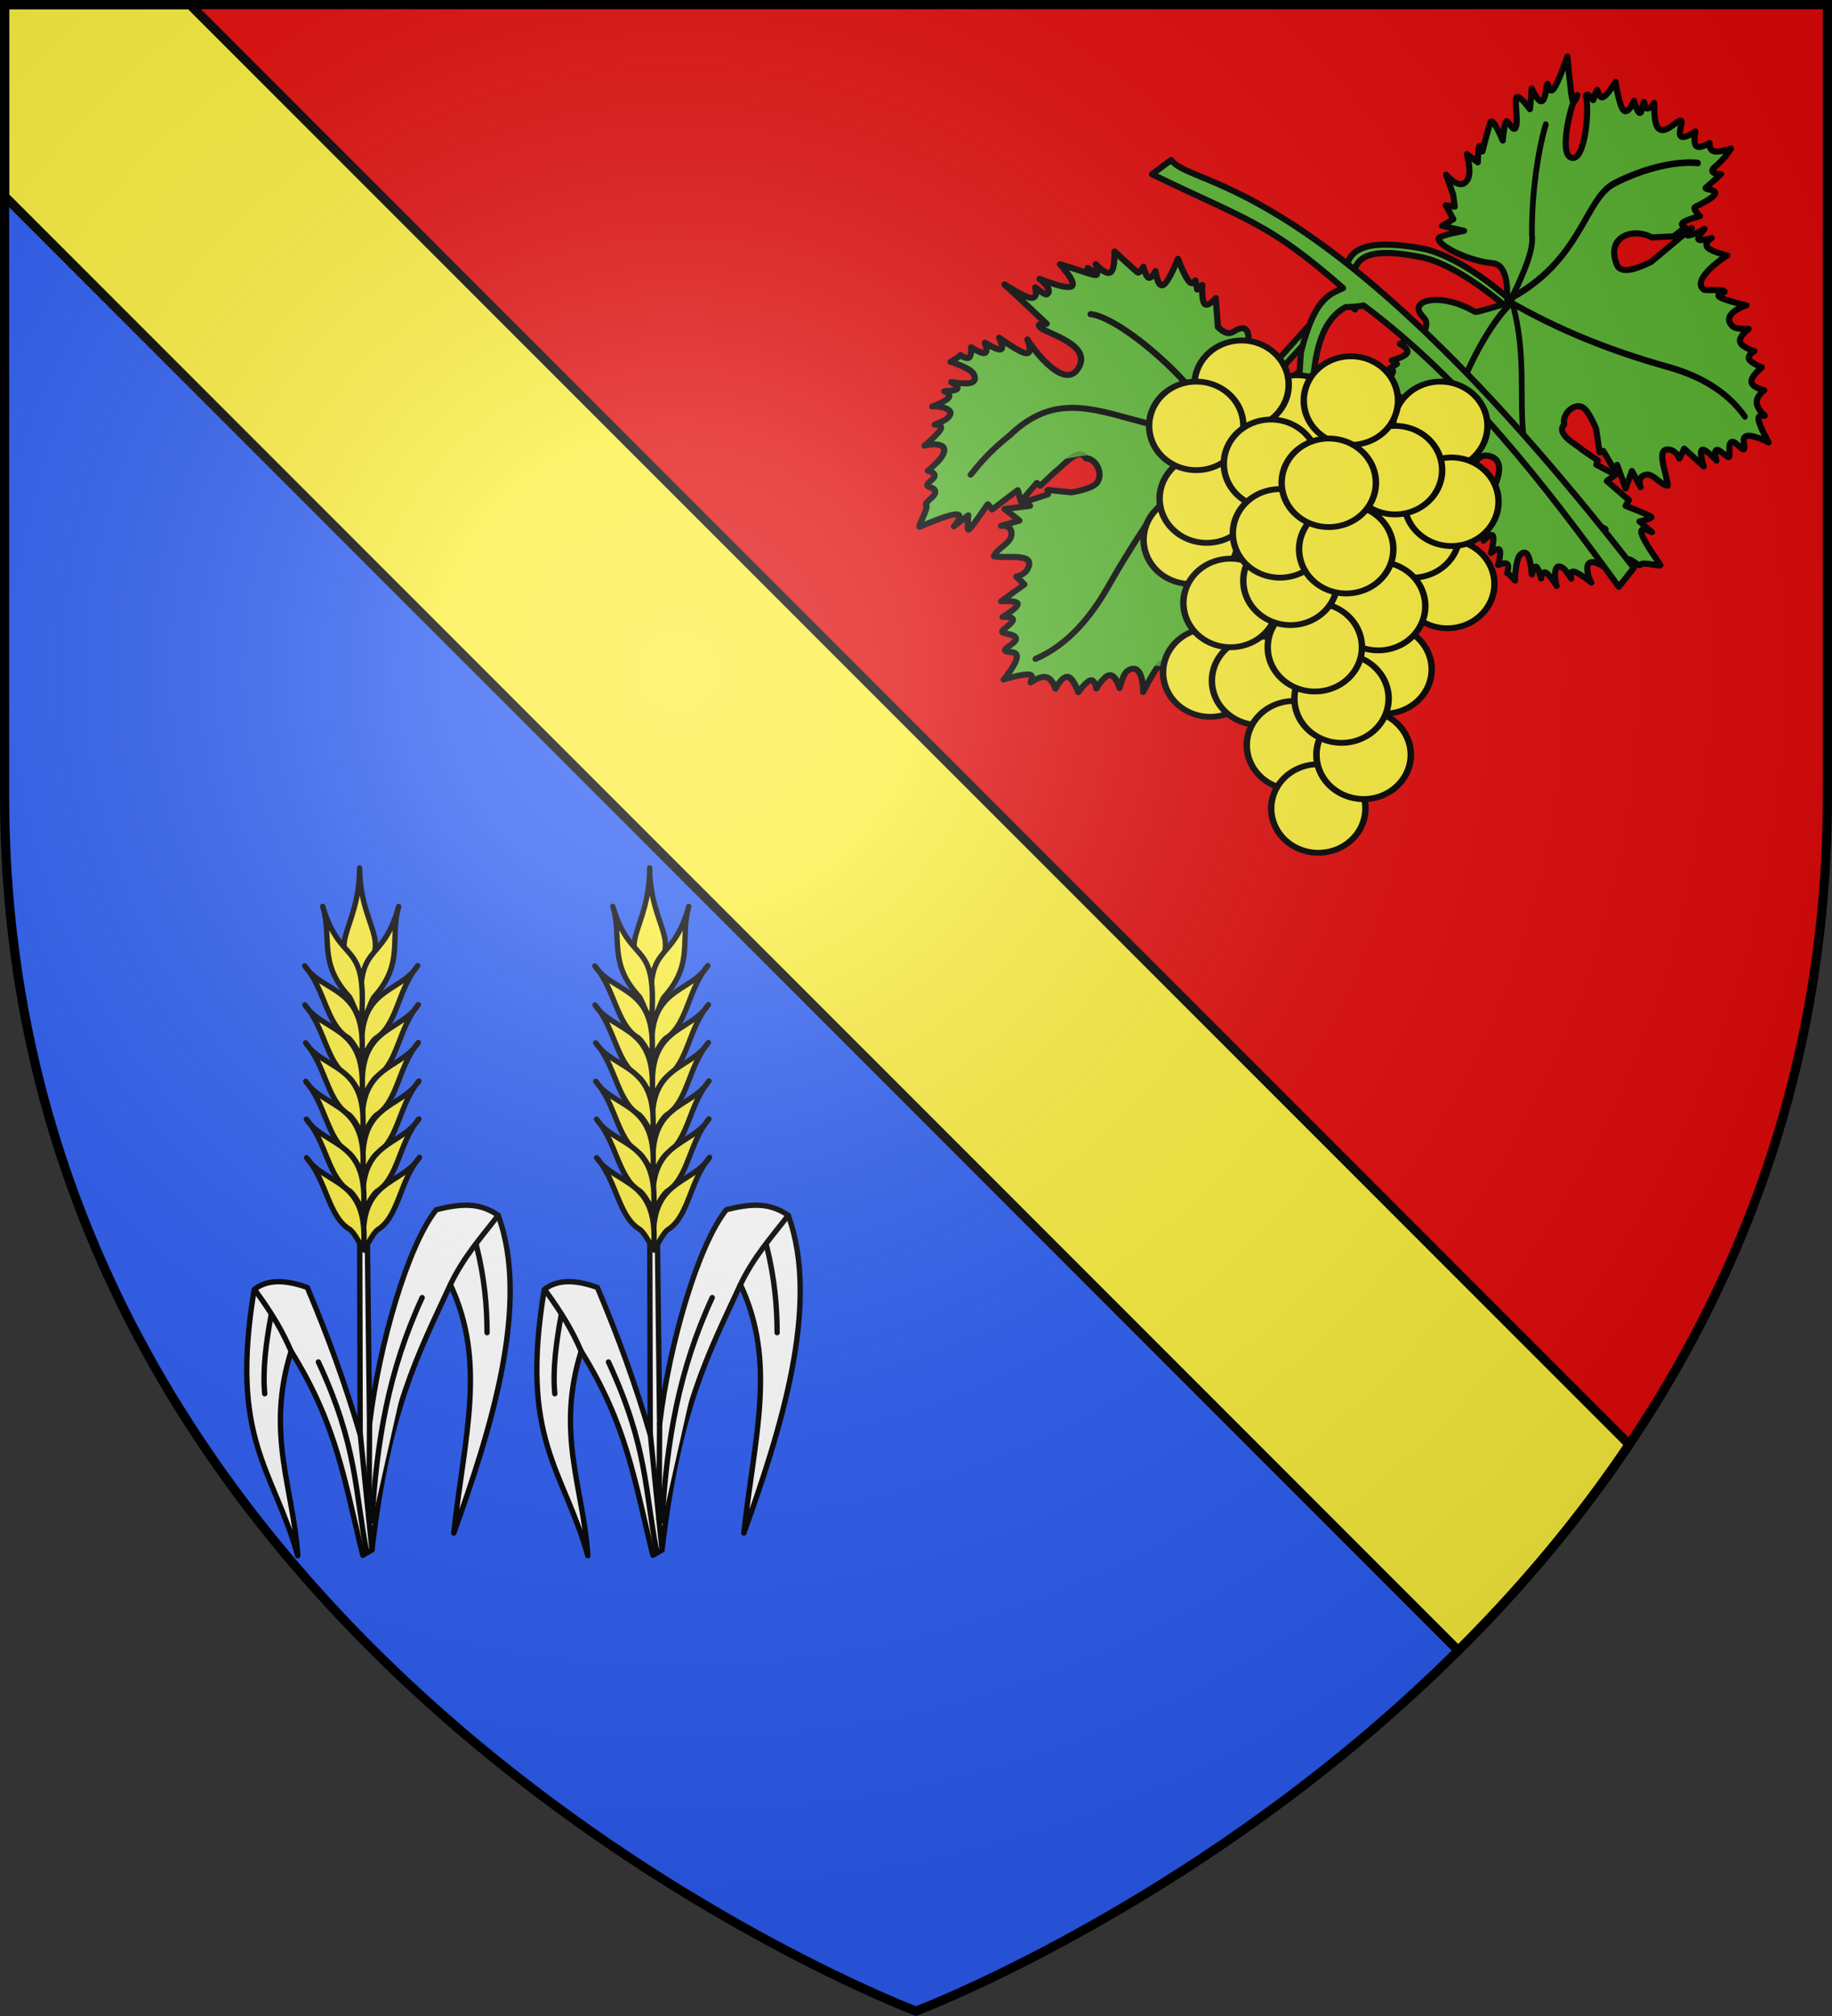 <?xml version="1.0" encoding="UTF-8" standalone="no"?><svg height="660" width="600" xmlns="http://www.w3.org/2000/svg" xmlns:xlink="http://www.w3.org/1999/xlink"><rect width="100%" height="100%" fill="#333333" stroke="none"/><radialGradient id="a" cx="221.445" cy="226.331" gradientTransform="matrix(1.353 0 0 1.349 -77.629 -85.747)" gradientUnits="userSpaceOnUse" r="300"><stop offset="0" stop-color="#fff" stop-opacity=".314"/><stop offset=".19" stop-color="#fff" stop-opacity=".251"/><stop offset=".6" stop-color="#6b6b6b" stop-opacity=".125"/><stop offset="1" stop-opacity=".125"/></radialGradient><g><path d="m300 658.5s-298.5-112.32-298.5-397.772v-259.228h597v259.228c0 285.452-298.5 397.772-298.5 397.772z" fill="#e20909" fill-rule="evenodd"/><path d="m300 658.397s-298.5-112.217-298.5-397.669l0-259.228 506.703 505.353c-87.818 105.695-208.203 151.544-208.203 151.544z" fill="#2b5df2" fill-rule="evenodd"/><path d="m1.5 1.5s-0 61.069 0 62.75l476.086 476.102c19.855-19.751 39.012-42.184 56.002-67.451l-471.4-471.4z" fill="#fcef3c" fill-rule="evenodd" stroke="#000" stroke-width="3"/><g stroke="#000" stroke-linecap="round" stroke-linejoin="round" stroke-width="2.135" transform="matrix(.937 0 0 .937 35.88 3.098)"><g fill="#5ab532" fill-rule="evenodd" stroke-width="1.462" transform="matrix(1.125 .888 .969 -1.132 -949.864 -98.316)"><path d="m821.35 472.914-1.106-43.995s-4.95 5.947-4.936 6.28c.413 10.391-4.741 16.859-6.634 13.773-.93-1.192-.184-3.244-4.278-2.811l-4.976 4.992s.046-2.799-1.106-2.681c-1.152.118-3.501 3.154-3.501 3.154l-.184-1.577-1.843 1.419s.553-1.459-1.106-1.104c-1.659.355-5.529 2.523-5.529 2.523s2.027-5.558 1.474-6.938c-.553-1.38-3.686 1.419-3.686 1.419s.553-1.971-.184-2.208c-.737-.237-2.764 1.261-2.764 1.261s.553-1.892-.184-1.892-7.556.473-7.556.473 2.949-3.154 2.58-4.415c-.369-1.262-4.054-.631-4.054-.631s1.889-.946 1.659-1.419c-.23-.473-2.58-.473-2.58-.473s6.081.946.369-1.104c-5.713-2.05-6.081-2.208-6.081-2.208s6.081-.946 5.713-2.365c-.369-1.419-7.187-3.311-7.187-3.311s4.285.079 3.87-1.735c-.127-.554-3.317-.473-3.317-.473s2.442-1.537.921-2.523c-1.52-.986-8.109-1.419-7.003-1.419 1.106 0 14.006-1.104 14.006-1.104s-2.588-1.556-.369-1.577c2.369-.022 12.12 4.273 13.263-1.892 1.279-6.9-13.489-2.51-14-2.208 0 0 3.409-1.735 2.027-2.681-1.382-.946-7.556-1.104-7.556-1.104s2.672-1.143 2.211-1.892c-.461-.749-4.054-1.104-4.054-1.104s2.119-1.183 1.659-1.892c-.461-.71-3.501-.946-3.501-.946s1.474-1.459 1.29-2.208c-.184-.749-2.027-.788-2.027-.788h.184l-.921-2.681s4.391 1.746 6.234 1.115c3.16-1.517-1.027-3.618-2.917-4.742 0 0 2.396.315 2.211-.473-.184-.788-2.027-2.208-2.027-2.208s1.797.512 1.843-.631c.046-1.143-1.659-3.942-1.659-3.942.23.491 5.471 3.819 4.607-.315-.162-.776-1.29-2.681-1.29-2.681s1.474 1.34 1.843 0c.369-1.34-.369-5.361-.369-5.361.064.437 4.38 5.148 4.976.315.174-1.414-.369-4.415-.369-4.415s1.428.71 2.027 0c.599-.71-.553-2.838.369-2.838.921 0 1.705.788 2.396-.158.691-.946-.553-3.469.369-3.627.921-.158 1.843-5.519 2.211-4.888.369.631 3.225 6.308 4.791 7.569 1.566 1.261 1.474-2.523 1.474-2.523l.921 4.1s2.211-3.154 2.396-2.523c.184.631-.553 7.411-.553 7.411l1.659-.315 1.659 7.254 2.396-1.577v5.677h1.106l.553 4.888c.505 1.757.297 8.14 3.501 6.803 2.211 1.582 6.158-.618 5.973-3.165-.137-1.895-3.209-5.215-3.209-5.215l-4.791-2.996.737-.788-2.949-4.573 1.474-.158-4.239-4.258h4.607l-2.58-3.627s1.498 1.643 2.949.315c1.981-1.813-.184-4.534.553-6.938 2.396 1.03 7.371 7.208 8.293 2.365.297-1.561-.921-2.838-.921-2.838l2.764-.315-1.659-6.465s2.81 2.562 3.501 1.892c.691-.67-.737-4.573-.737-4.573s1.797 1.656 2.396.946c.599-.71-.737-3.784 0-3.784.737 0 2.626 1.537 3.501.788.875-.749-.921-3.784 0-3.784.921 0 2.073 1.853 3.133.473 1.06-1.38 1.106-5.992 1.106-5.992s2.488 3.706 3.87 4.573c1.382.867 1.474-1.735 1.659-1.104.184.631.645 2.562 2.027 3.154 1.382.591 3.501-.788 3.501-.788s-.829 3.272.369 3.942 4.423-1.262 4.423-1.262-.323 3.114.369 3.942c.691.828 2.396-.631 2.396-.631s-.691 3.548.369 4.415c1.06.867 3.87-.946 3.87-.946s-1.644 3.037-1.29 4.258c1.244 4.29 6.266-1.466 6.266-1.577 0 0-1.428 5.677-1.29 7.411.138 1.735 1.889-1.656 1.843-.473-.046 1.183-2.139 4.561-2.027 5.204.737 4.221 10.32-2.666 10.32-2.838 0 0-1.06 4.297-.553 5.677.507 1.38 2.58-.158 2.58-.158s-2.119 2.484-1.843 3.154c.276.67 3.686-.946 2.949-.473-.737.473-2.903 2.602-3.317 3.469-.415.867 3.501-.946 1.659 0l-11.794 6.781c-2.484 2.295-6.585 6.233-4.607 8.369 4.849 5.235 10.132-.533 10.11-6.307l2.79-5.373 3.317-2.05s-.138 1.616.921.946c1.06-.67 3.317-3.627 3.317-3.627s.737 2.681 1.474 2.05c.737-.631 3.778-3.548 5.16-3.784 1.382-.237-.369 3.311.369 2.838.737-.473 4.791-2.523 4.791-2.523s-1.843 3.784 1.106 2.05c2.949-1.735 5.713-2.208 5.713-2.208s-2.258 2.484-2.58 3.942c-.323 1.459 1.29 1.892 1.29 1.892s-2.442 1.853-2.211 2.996c.23 1.143 3.133 1.577 3.133 1.577s-2.903 1.932-2.764 3.154c.138 1.222 4.423.631 3.317 1.735-1.106 1.104-4.469 2.405-4.239 4.415.23 2.011 5.897 3.627 5.16 3.627-.737 0-1.751.591-2.027 1.262s1.659 1.419.921 1.419c-.737 0-2.58-.631-2.764 0-.184.631 2.027 2.523 2.027 2.523s-3.824.158-3.317 1.735c.507 1.577 5.344 4.573 5.344 4.573s-3.778.749-4.791 1.735c-1.014.986 1.474 2.208.737 2.208-.737 0-2.58 0-2.58 0s1.29 2.365 0 2.208c-1.797-1.926-15.23-6.109-15.343-1.719-.095 3.701 14.606 4.962 14.606 3.926 0 0-2.764-.158-1.659.788 1.106.946 9.03 5.204 9.03 5.204s-6.542-.158-8.661.473c-2.119.631.921 2.05.184 2.05s-3.732-1.025-4.423-.158 1.659 3.627 1.659 3.627l-4.791-1.419s2.211 4.415.921 4.415c-1.29 0-4.976-2.641-6.634-2.523-1.659.118 1.29 2.996 0 2.996s-4.423-.946-4.423-.946 4.239 4.731 2.58 4.731-7.371-.631-7.371-.631 1.474 1.261.737 1.261c-.737 0-3.686-1.104-3.686-1.104l.553 3.469s-3.166-2.663-5.16-2.523c-4.198.295-1.843 5.834-1.843 5.834l-3.686-3.627-2.396-1.419-.737 2.365-2.211-3.154-2.764 2.208 1.437-5.954s-4.041 6.012-4.697 5.683c-1.687-.845-1.435-9.678.864-15.813 1.619-4.322-5.897-6.623-5.897-6.623l1.29 44.783z"/><g fill-opacity=".75"><path d="m823.5 359-.25-.5c3.823 7.391 3.537 16.009 2 23.75-3.095 15.594-4.637 30.587-4 46.25 17.365-15.279 31.48-10.058 38.5-16.25 6.708-5.916 12.041-13.09 14.25-19"/><path d="m822.25 427.75c-16.76-15.059-37.052-10.704-39.25-31.75-1.205-6.077-1.095-9.523-1-13"/><path d="m821 427.25c-11.489 5.633-36.334 6.472-42.25 2.75"/><path d="m822.5 427.5c6.914-.748 13.286-1.135 16.25.75 12.541 5.209 23.661 6.477 26 6.5"/></g></g><g stroke-width="2.135"><path d="m435.365 104.84c.151-10.2-6.992-24.417 23.292-18.249 12.593 2.565 28.449 16.453 28.449 16.453s-9.364 2.868-9.749 2.645c-12.005-6.965-22.077-4.149-19.364.26.952 1.966 3.721 2.247 1.245 7.391l-8.254 3.493s3.309 1.668 2.617 3.117c-.693 1.449-5.387 2.68-5.387 2.68l1.763 1.218-2.553 1.559s1.979.17.765 2.143c-1.214 1.973-5.621 5.748-5.621 5.748s7.502.754 8.857 2.337c1.355 1.583-3.439 3.995-3.439 3.995s2.581.487 2.504 1.607c-.077 1.12-2.81 2.874-2.81 2.874s2.488.438 2.134 1.412c-.354.974-4.188 9.694-4.188 9.694s5.121-1.949 6.426-.682c1.304 1.266-1.208 5.748-1.208 5.748s2.019-1.912 2.464-1.315c.445.597-.685 3.702-.685 3.702s1.813-8.622 1.473.195c-.339 8.817-.331 9.401-.331 9.401s4.035-7.453 5.524-6.089c1.489 1.364.434 11.545.434 11.545s1.967-5.712 3.898-4.043c.59.51-1.039 4.676-1.039 4.676s2.979-2.278 3.406.341c.426 2.618-2.232 11.594-1.7 10.132s8.03-17.829 8.03-17.829.583 4.381 1.675 1.461c1.166-3.118.809-18.659 8.599-16.361 8.718 2.572-3.537 19.379-4.138 19.868 0 0 3.676-3.434 4.123-1.023.447 2.411-2.336 10.668-2.336 10.668s2.627-2.825 3.285-1.754c.658 1.072-.653 6.04-.653 6.04s2.408-2.07 3.02-1.023c.612 1.047-.572 5.212-.572 5.212s2.422-1.048 3.213-.341c.791.706-.049 3.166-.049 3.166l.089-.244 2.705 2.874s.061-6.882 1.688-8.928c3.3-3.239 3.755 3.592 4.166 6.784 0 0 .781-3.361 1.619-2.631.837.731 1.618 4.043 1.618 4.043s.262-2.691 1.627-2.046c1.365.645 3.832 4.627 3.832 4.627-.467-.607-1.855-9.59 2.585-5.894.833.694 2.528 3.361 2.528 3.361s-.865-2.776.886-2.436c1.751.341 6.119 3.799 6.119 3.799-.483-.355-3.94-8.969 2.022-6.771 1.744.643 5.008 3.215 5.008 3.215s-.147-2.326.975-2.679c1.121-.353 3.068 2.484 3.511 1.266.443-1.218-.106-2.74 1.337-3.069 1.443-.329 3.808 2.874 4.436 1.753.628-1.12 7.367.974 6.804.097-.564-.877-5.857-8.159-6.585-11.008-.728-2.85 3.672-.39 3.672-.39l-4.372-3.75s4.767-.975 4.115-1.608c-.652-.633-8.969-3.847-8.969-3.847l1.168-1.997-7.721-6.673 3.004-2.192-6.667-3.507.532-1.461-5.475-3.75c-1.82-1.753-9.416-5.421-6.306-8.83-.795-3.9 3.686-7.757 6.589-5.94 2.16 1.352 4.581 7.463 4.581 7.463l1.215 8.183 1.28-.487 3.953 6.722.894-1.851 2.962 8.232 2.215-6.089 3.019 5.65s-1.209-2.995 1.047-4.092c3.082-1.498 5.235 3.044 8.414 3.555-.058-3.802-4.921-14.195 1.209-12.422 1.976.572 2.89 2.971 2.89 2.971l1.699-3.459 6.795 6.186s-1.658-5.297-.539-5.797c1.119-.499 5.016 3.799 5.016 3.799s-1.081-3.398.041-3.751c1.121-.353 4.09 3.312 4.444 2.338.354-.974-.543-4.421.757-5.115 1.3-.694 4.001 3.556 4.444 2.338.443-1.218-1.179-3.885.951-4.433 2.13-.548 7.569 2.24 7.569 2.24s-3.156-5.577-3.51-7.94c-.354-2.362 2.746-.877 2.094-1.51-.652-.633-2.699-2.435-2.729-4.627-.03-2.192 2.609-4.141 2.609-4.141s-4.241-.925-4.452-2.922 3.608-5.066 3.608-5.066-3.812-1.498-4.452-2.922c-.64-1.425 1.892-2.777 1.892-2.777s-4.499-1.278-5.008-3.215c-.509-1.936 2.972-4.53 2.972-4.53s-4.357.297-5.62-.925c-4.44-4.294 4.733-7.376 4.864-7.307 0 0-7.353-1.619-9.324-2.873-1.971-1.254 2.853-1.474 1.442-2.143-1.411-.67-6.385.01-7.086-.535-4.603-3.582 8.093-11.992 8.295-11.886 0 0-5.556-1.254-6.932-2.776-1.377-1.522 1.426-3.313 1.426-3.313s-3.936 1.267-4.59.488c-.654-.779 2.883-4.287 1.973-3.605-.91.682-4.451 2.229-5.669 2.241-1.218.012 2.794-4.043.797-2.192l-13.633 11.4c-3.889 1.865-10.486 4.854-12.043.92-3.817-9.642 5.497-13.062 12.268-9.466l7.651-.368 4.002-3.118s-1.965-.816-.668-1.802c1.296-.987 5.854-2.144 5.854-2.144s-2.794-2.63-1.699-3.215c1.095-.585 5.983-2.801 6.925-4.482.942-1.681-4.066-1.558-3.156-2.241.91-.682 5.266-4.774 5.266-4.774s-5.33.098-1.876-2.728c3.455-2.826 5.339-6.187 5.339-6.187s-4.002 1.45-5.87.975c-1.868-.475-1.602-2.874-1.602-2.874s-3.35 2.083-4.582 1.072c-1.232-1.011-.346-5.115-.346-5.115s-3.664 2.643-5.033 1.705c-1.369-.938 1.386-6.235-.442-5.456-1.828.779-4.973 4.421-7.223 2.875-2.25-1.546-1.424-10.034-1.779-9.06-.354.974-1.536 1.949-2.456 1.9-.92-.049-.869-3.069-1.224-2.095-.354.974-.5 3.8-1.329 3.654-.829-.146-1.988-4.238-1.988-4.238s-2.024 4.957-3.632 3.313c-1.608-1.644-2.801-9.888-2.801-9.888s-2.696 4.53-4.341 5.261c-1.645.731-1.884-3.312-2.238-2.338-.354.974-1.24 3.41-1.24 3.41s-2.158-3.166-2.593-1.364c1.398 3.564-.147 23.902-5.358 21.34-4.392-2.16 1.195-22.369 2.411-21.729 0 0-1.144 3.751-1.723 1.705-.58-2.046-1.77-15.149-1.77-15.149s-2.96 8.744-4.72 11.155c-1.76 2.411-1.964-2.484-2.319-1.51s-.59 5.565-1.941 5.943-3.462-4.432-3.462-4.432l-.637 7.209s-4.122-5.65-4.742-3.945c-.62 1.705.71 8.208-.227 10.327-.936 2.119-2.898-3.556-3.519-1.851s-1.015 6.43-1.015 6.43-3.518-8.524-4.315-6.332c-.797 2.192-2.803 10.132-2.803 10.132s-.773-2.728-1.127-1.753c-.354.974-.476 5.553-.476 5.553l-3.808-2.874s1.605 5.83.482 8.378c-2.364 5.366-7.738-1.168-7.738-1.168l2.487 7.112.515 4.043-3.132-.487 2.641 4.871-3.922 2.29 7.683 1.778s-9.003 1.627-8.932 2.697c.182 2.752 10.676 7.875 18.986 8.627 5.853.53 4.943 11.885 4.943 11.885s-16.496-14.834-30.432-17.197c-29.455-4.993-25.932 6.566-26.382 18.262z" fill="#5ab532" fill-rule="evenodd" stroke-width="2.135"/><g fill="none" stroke-width="1.57" transform="matrix(.481 -1.322 -1.174 -.618 596.482 1452.094)"><path d="m823.5 359-.25-.5c3.823 7.391 3.537 16.009 2 23.75-3.095 15.594-4.637 30.587-4 46.25 17.365-15.279 31.48-10.058 38.5-16.25 6.708-5.916 12.041-13.09 14.25-19"/><path d="m822.25 427.75c-16.76-15.059-37.052-10.704-39.25-31.75-1.205-6.077-1.095-9.523-1-13"/><path d="m821 427.25c-11.489 5.633-36.334 6.472-42.25 2.75"/><path d="m822.5 427.5c6.914-.748 13.286-1.135 16.25.75 12.541 5.209 23.661 6.477 26 6.5"/></g></g><g fill-rule="evenodd"><path d="m432.121 103.971c3.816 0 6.202-.552 6.202-.552 35.429 26.403 63.761 63.25 89.21 98.32l5.248-6.628c-108.605-139.326-153.973-132.204-161.724-142.508l-6.679 4.971c33.457 16.239 40.518 16.759 66.789 39.77-4.771 2.284-10.018 3.306-14.789 22.647l-1.908 30.932h4.771c1.857-14.789-.89-39.665 12.881-46.95z" fill="#5ab532" stroke-width="2.135"/><g fill="#fcef3c" stroke-width="2.602" transform="matrix(-1.354 0 0 1.06 650.128 -95.001)"><path d="m783.942 599.635a19.092 19.799 0 0 1 -12.265-24.938 19.092 19.799 0 0 1 24.042-12.73 19.092 19.799 0 0 1 12.285 24.927 19.092 19.799 0 0 1 -24.031 12.751" transform="matrix(.637 0 0 .737 -302.073 -163.648)"/><path d="m783.942 599.635a19.092 19.799 0 0 1 -12.265-24.938 19.092 19.799 0 0 1 24.042-12.73 19.092 19.799 0 0 1 12.285 24.927 19.092 19.799 0 0 1 -24.031 12.751" transform="matrix(.637 0 0 .737 -306.202 -177.198)"/><path d="m783.942 599.635a19.092 19.799 0 0 1 -12.265-24.938 19.092 19.799 0 0 1 24.042-12.73 19.092 19.799 0 0 1 12.285 24.927 19.092 19.799 0 0 1 -24.031 12.751" transform="matrix(.637 0 0 .737 -329.608 -203.257)"/><path d="m783.942 599.635a19.092 19.799 0 0 1 -12.265-24.938 19.092 19.799 0 0 1 24.042-12.73 19.092 19.799 0 0 1 12.285 24.927 19.092 19.799 0 0 1 -24.031 12.751" transform="matrix(.637 0 0 .737 -366.519 -201.172)"/><path d="m783.942 599.635a19.092 19.799 0 0 1 -12.265-24.938 19.092 19.799 0 0 1 24.042-12.73 19.092 19.799 0 0 1 12.285 24.927 19.092 19.799 0 0 1 -24.031 12.751" transform="matrix(.637 0 0 .737 -315.204 -214.723)"/><path d="m783.942 599.635a19.092 19.799 0 0 1 -12.265-24.938 19.092 19.799 0 0 1 24.042-12.73 19.092 19.799 0 0 1 12.285 24.927 19.092 19.799 0 0 1 -24.031 12.751" transform="matrix(.637 0 0 .737 -303.501 -201.172)"/><path d="m783.942 599.635a19.092 19.799 0 0 1 -12.265-24.938 19.092 19.799 0 0 1 24.042-12.73 19.092 19.799 0 0 1 12.285 24.927 19.092 19.799 0 0 1 -24.031 12.751" transform="matrix(.637 0 0 .737 -368.319 -149.055)"/><path d="m783.942 599.635a19.092 19.799 0 0 1 -12.265-24.938 19.092 19.799 0 0 1 24.042-12.73 19.092 19.799 0 0 1 12.285 24.927 19.092 19.799 0 0 1 -24.031 12.751" transform="matrix(.637 0 0 .737 -359.317 -165.733)"/><path d="m783.942 599.635a19.092 19.799 0 0 1 -12.265-24.938 19.092 19.799 0 0 1 24.042-12.73 19.092 19.799 0 0 1 12.285 24.927 19.092 19.799 0 0 1 -24.031 12.751" transform="matrix(.637 0 0 .737 -369.374 -176.156)"/><path d="m783.942 599.635a19.092 19.799 0 0 1 -12.265-24.938 19.092 19.799 0 0 1 24.042-12.73 19.092 19.799 0 0 1 12.285 24.927 19.092 19.799 0 0 1 -24.031 12.751" transform="matrix(.637 0 0 .737 -322.779 -188.664)"/><path d="m783.942 599.635a19.092 19.799 0 0 1 -12.265-24.938 19.092 19.799 0 0 1 24.042-12.73 19.092 19.799 0 0 1 12.285 24.927 19.092 19.799 0 0 1 -24.031 12.751" transform="matrix(.637 0 0 .737 -354.815 -186.579)"/><path d="m783.942 599.635a19.092 19.799 0 0 1 -12.265-24.938 19.092 19.799 0 0 1 24.042-12.73 19.092 19.799 0 0 1 12.285 24.927 19.092 19.799 0 0 1 -24.031 12.751" transform="matrix(.637 0 0 .737 -343.421 -209.511)"/><path d="m783.942 599.635a19.092 19.799 0 0 1 -12.265-24.938 19.092 19.799 0 0 1 24.042-12.73 19.092 19.799 0 0 1 12.285 24.927 19.092 19.799 0 0 1 -24.031 12.751" transform="matrix(.637 0 0 .737 -307.102 -119.87)"/><path d="m783.942 599.635a19.092 19.799 0 0 1 -12.265-24.938 19.092 19.799 0 0 1 24.042-12.73 19.092 19.799 0 0 1 12.285 24.927 19.092 19.799 0 0 1 -24.031 12.751" transform="matrix(.637 0 0 .737 -319.706 -117.174)"/><path d="m783.942 599.635a19.092 19.799 0 0 1 -12.265-24.938 19.092 19.799 0 0 1 24.042-12.73 19.092 19.799 0 0 1 12.285 24.927 19.092 19.799 0 0 1 -24.031 12.751" transform="matrix(.637 0 0 .737 -312.349 -142.801)"/><path d="m783.942 599.635a19.092 19.799 0 0 1 -12.265-24.938 19.092 19.799 0 0 1 24.042-12.73 19.092 19.799 0 0 1 12.285 24.927 19.092 19.799 0 0 1 -24.031 12.751" transform="matrix(.637 0 0 .737 -352.115 -120.912)"/><path d="m783.942 599.635a19.092 19.799 0 0 1 -12.265-24.938 19.092 19.799 0 0 1 24.042-12.73 19.092 19.799 0 0 1 12.285 24.927 19.092 19.799 0 0 1 -24.031 12.751" transform="matrix(.637 0 0 .737 -350.469 -141.759)"/><path d="m783.942 599.635a19.092 19.799 0 0 1 -12.265-24.938 19.092 19.799 0 0 1 24.042-12.73 19.092 19.799 0 0 1 12.285 24.927 19.092 19.799 0 0 1 -24.031 12.751" transform="matrix(.637 0 0 .737 -328.708 -95.896)"/><path d="m783.942 599.635a19.092 19.799 0 0 1 -12.265-24.938 19.092 19.799 0 0 1 24.042-12.73 19.092 19.799 0 0 1 12.285 24.927 19.092 19.799 0 0 1 -24.031 12.751" transform="matrix(.637 0 0 .737 -335.01 -75.049)"/><path d="m783.942 599.635a19.092 19.799 0 0 1 -12.265-24.938 19.092 19.799 0 0 1 24.042-12.73 19.092 19.799 0 0 1 12.285 24.927 19.092 19.799 0 0 1 -24.031 12.751" transform="matrix(.637 0 0 .737 -346.713 -92.769)"/><path d="m783.942 599.635a19.092 19.799 0 0 1 -12.265-24.938 19.092 19.799 0 0 1 24.042-12.73 19.092 19.799 0 0 1 12.285 24.927 19.092 19.799 0 0 1 -24.031 12.751" transform="matrix(.637 0 0 .737 -346.713 -92.769)"/><path d="m783.942 599.635a19.092 19.799 0 0 1 -12.265-24.938 19.092 19.799 0 0 1 24.042-12.73 19.092 19.799 0 0 1 12.285 24.927 19.092 19.799 0 0 1 -24.031 12.751" transform="matrix(.637 0 0 .737 -341.003 -111.278)"/><path d="m783.942 599.635a19.092 19.799 0 0 1 -12.265-24.938 19.092 19.799 0 0 1 24.042-12.73 19.092 19.799 0 0 1 12.285 24.927 19.092 19.799 0 0 1 -24.031 12.751" transform="matrix(.637 0 0 .737 -334.11 -128.208)"/><path d="m783.942 599.635a19.092 19.799 0 0 1 -12.265-24.938 19.092 19.799 0 0 1 24.042-12.73 19.092 19.799 0 0 1 12.285 24.927 19.092 19.799 0 0 1 -24.031 12.751" transform="matrix(.637 0 0 .737 -327.808 -150.097)"/><path d="m783.942 599.635a19.092 19.799 0 0 1 -12.265-24.938 19.092 19.799 0 0 1 24.042-12.73 19.092 19.799 0 0 1 12.285 24.927 19.092 19.799 0 0 1 -24.031 12.751" transform="matrix(.637 0 0 .737 -325.107 -165.733)"/><path d="m783.942 599.635a19.092 19.799 0 0 1 -12.265-24.938 19.092 19.799 0 0 1 24.042-12.73 19.092 19.799 0 0 1 12.285 24.927 19.092 19.799 0 0 1 -24.031 12.751" transform="matrix(.637 0 0 .737 -342.212 -160.521)"/><path d="m783.942 599.635a19.092 19.799 0 0 1 -12.265-24.938 19.092 19.799 0 0 1 24.042-12.73 19.092 19.799 0 0 1 12.285 24.927 19.092 19.799 0 0 1 -24.031 12.751" transform="matrix(.637 0 0 .737 -337.711 -182.41)"/></g></g></g><g id="b" stroke="#000" stroke-linecap="round" stroke-linejoin="round" stroke-width="2.125" transform="matrix(-.824 0 0 .824 229.97 74.112)"><path d="m131.244 525.857c-6.504-56.055-18.449-77.813-31.155-105.416-14.604 31.083-5.466 60.624-1.365 98.712-14.277-39.825-30.69-90.633-17.644-126.226 7.505-5.285 15.059-4.617 24.602-2.251 11.248 14.059 22.734 53.45 26.521 85.137l.851-71.222 3.061-.047-.173 75.498c5.728-19.564 12.773-39.047 21.001-58.457 9.975-3.589 16.599-2.766 21.12.828 9.933 59.889-7.623 71.183-17.321 105.729 1.62-26.272 12.88-48.659 2.642-81.227-18.345 29.442-21.198 51.744-28.506 81.048z" style="fill:#fff;fill-rule:evenodd;stroke:#000;stroke-width:2.125;stroke-linecap:round;stroke-linejoin:round"/><g fill="#fcef3c" stroke="#000" stroke-linecap="round" stroke-linejoin="round" stroke-width="2.539" transform="matrix(.627 -.554 .554 .627 -722.792 845.197)"><path d="m1236.49 151.036c-19.492 22.085-11.329 38.486-33.552 37.354-1.551-22.514 14.377-16.024 33.552-37.354z" style="fill:#fcef3c;fill-rule:evenodd;stroke:#000;stroke-width:2.539;stroke-linecap:round;stroke-linejoin:round"/><g fill="#fcef3c" stroke="#000" stroke-linecap="round" stroke-linejoin="round" stroke-width="2.539"><path d="m1210.439 152.46c-13.245 27.249 5.455 25.132-22.222 51.587-1.134-3.377 2.915-9.586 2.551-12.341.137-21.16 13.048-25.216 19.672-39.246z" style="fill:#fcef3c;fill-rule:evenodd;stroke:#000;stroke-width:2.539;stroke-linecap:round;stroke-linejoin:round"/><path d="m1185.042 167.54c-2.531 16.138 15.772 27.116-9.524 50.397.91-4.095 2.412-9.997 1.461-12.117-2.788-11.344 7.739-23.86 8.063-38.28z" style="fill:#fcef3c;fill-rule:evenodd;stroke:#000;stroke-width:2.539;stroke-linecap:round;stroke-linejoin:round"/><path d="m1172.578 181.23c-2.531 16.138 15.772 27.116-9.524 50.397.91-4.095 2.412-9.997 1.461-12.117-2.788-11.344 7.739-23.86 8.063-38.28z" style="fill:#fcef3c;fill-rule:evenodd;stroke:#000;stroke-width:2.539;stroke-linecap:round;stroke-linejoin:round"/><path d="m1160.673 194.722c-2.531 16.138 15.772 27.116-9.524 50.397.91-4.095 2.412-9.997 1.461-12.117-2.788-11.344 7.739-23.86 8.063-38.28z" style="fill:#fcef3c;fill-rule:evenodd;stroke:#000;stroke-width:2.539;stroke-linecap:round;stroke-linejoin:round"/><path d="m1148.372 208.214c-2.531 16.138 15.772 27.116-9.524 50.397.91-4.095 2.412-9.997 1.461-12.117-2.788-11.344 7.739-23.86 8.063-38.28z" style="fill:#fcef3c;fill-rule:evenodd;stroke:#000;stroke-width:2.539;stroke-linecap:round;stroke-linejoin:round"/><path d="m1136.467 221.706c-2.531 16.138 15.772 27.116-9.524 50.397.91-4.095 2.412-9.997 1.461-12.117-2.788-11.344 7.739-23.86 8.063-38.28z" style="fill:#fcef3c;fill-rule:evenodd;stroke:#000;stroke-width:2.539;stroke-linecap:round;stroke-linejoin:round"/><path d="m1124.165 235.198c-2.531 16.138 15.772 27.116-9.524 50.397.91-4.095 2.412-9.997 1.461-12.117-2.788-11.344 7.739-23.86 8.063-38.28z" style="fill:#fcef3c;fill-rule:evenodd;stroke:#000;stroke-width:2.539;stroke-linecap:round;stroke-linejoin:round"/></g><g fill="#fcef3c" stroke="#000" stroke-linecap="round" stroke-linejoin="round" stroke-width="2.539" transform="matrix(-.105 -.995 -.995 .105 1516.331 1364.704)"><path d="m1210.439 152.46c-13.245 27.249 5.455 25.132-22.222 51.587-1.134-3.377 2.915-9.586 2.551-12.341.137-21.16 13.048-25.216 19.672-39.246z" style="fill:#fcef3c;fill-rule:evenodd;stroke:#000;stroke-width:2.539;stroke-linecap:round;stroke-linejoin:round"/><path d="m1185.042 167.54c-2.531 16.138 15.772 27.116-9.524 50.397.91-4.095 2.412-9.997 1.461-12.117-2.788-11.344 7.739-23.86 8.063-38.28z" style="fill:#fcef3c;fill-rule:evenodd;stroke:#000;stroke-width:2.539;stroke-linecap:round;stroke-linejoin:round"/><path d="m1172.578 181.23c-2.531 16.138 15.772 27.116-9.524 50.397.91-4.095 2.412-9.997 1.461-12.117-2.788-11.344 7.739-23.86 8.063-38.28z" style="fill:#fcef3c;fill-rule:evenodd;stroke:#000;stroke-width:2.539;stroke-linecap:round;stroke-linejoin:round"/><path d="m1160.673 194.722c-2.531 16.138 15.772 27.116-9.524 50.397.91-4.095 2.412-9.997 1.461-12.117-2.788-11.344 7.739-23.86 8.063-38.28z" style="fill:#fcef3c;fill-rule:evenodd;stroke:#000;stroke-width:2.539;stroke-linecap:round;stroke-linejoin:round"/><path d="m1148.372 208.214c-2.531 16.138 15.772 27.116-9.524 50.397.91-4.095 2.412-9.997 1.461-12.117-2.788-11.344 7.739-23.86 8.063-38.28z" style="fill:#fcef3c;fill-rule:evenodd;stroke:#000;stroke-width:2.539;stroke-linecap:round;stroke-linejoin:round"/><path d="m1136.467 221.706c-2.531 16.138 15.772 27.116-9.524 50.397.91-4.095 2.412-9.997 1.461-12.117-2.788-11.344 7.739-23.86 8.063-38.28z" style="fill:#fcef3c;fill-rule:evenodd;stroke:#000;stroke-width:2.539;stroke-linecap:round;stroke-linejoin:round"/><path d="m1124.165 235.198c-2.531 16.138 15.772 27.116-9.524 50.397.91-4.095 2.412-9.997 1.461-12.117-2.788-11.344 7.739-23.86 8.063-38.28z" style="fill:#fcef3c;fill-rule:evenodd;stroke:#000;stroke-width:2.539;stroke-linecap:round;stroke-linejoin:round"/></g></g><path d="m100.089 420.441c-5.443-11.271-12.178-18.638-19.008-27.514" style="fill:#fff;fill-rule:evenodd;stroke:#000;stroke-width:2.125;stroke-linecap:round;stroke-linejoin:round"/><path d="m89.763 404.752c-3.323 13.28-4.233 24.425-4.256 34.787" style="fill:#fff;fill-rule:evenodd;stroke:#000;stroke-width:2.125;stroke-linecap:round;stroke-linejoin:round"/><path d="m111.298 425.6c13.434 29.062 18.057 56.988 19.949 88.732" style="fill:#fff;fill-rule:evenodd;stroke:#000;stroke-width:2.125;stroke-linecap:round;stroke-linejoin:round"/><path d="m135.945 479.406-4.7 46.452" style="fill:#fff;fill-rule:evenodd;stroke:#000;stroke-width:2.125;stroke-linecap:round;stroke-linejoin:round"/><path d="m132.204 475.813.243 38.045" style="fill:#fff;fill-rule:evenodd;stroke:#000;stroke-width:2.125;stroke-linecap:round;stroke-linejoin:round"/><path d="m152.536 451.188c-15.697 33.823-14.392 51.284-19.226 75.502" style="fill:#fff;fill-rule:evenodd;stroke:#000;stroke-width:2.125;stroke-linecap:round;stroke-linejoin:round"/><path d="m163.385 446.915c3.239-7.507 7.056-14.295 14.182-24.062" style="fill:#fff;fill-rule:evenodd;stroke:#000;stroke-width:2.125;stroke-linecap:round;stroke-linejoin:round"/><path d="m171.287 432.356c2.127 11.393 3.445 22.092 2.586 31.435" style="fill:#fff;fill-rule:evenodd;stroke:#000;stroke-width:2.125;stroke-linecap:round;stroke-linejoin:round"/></g><use height="100%" transform="translate(95)" width="100%" xlink:href="#b"/></g><path d="m300 658.5s298.5-112.32 298.5-397.772c0-285.452 0-258.552 0-258.552h-597v258.552c0 285.452 298.5 397.772 298.5 397.772z" fill="url(#a)" fill-rule="evenodd"/><path d="m300 658.397s-298.5-112.418-298.5-398.119v-258.778h597v258.778c0 285.701-298.5 398.119-298.5 398.119z" fill="none" stroke="#000" stroke-width="3"/></svg>